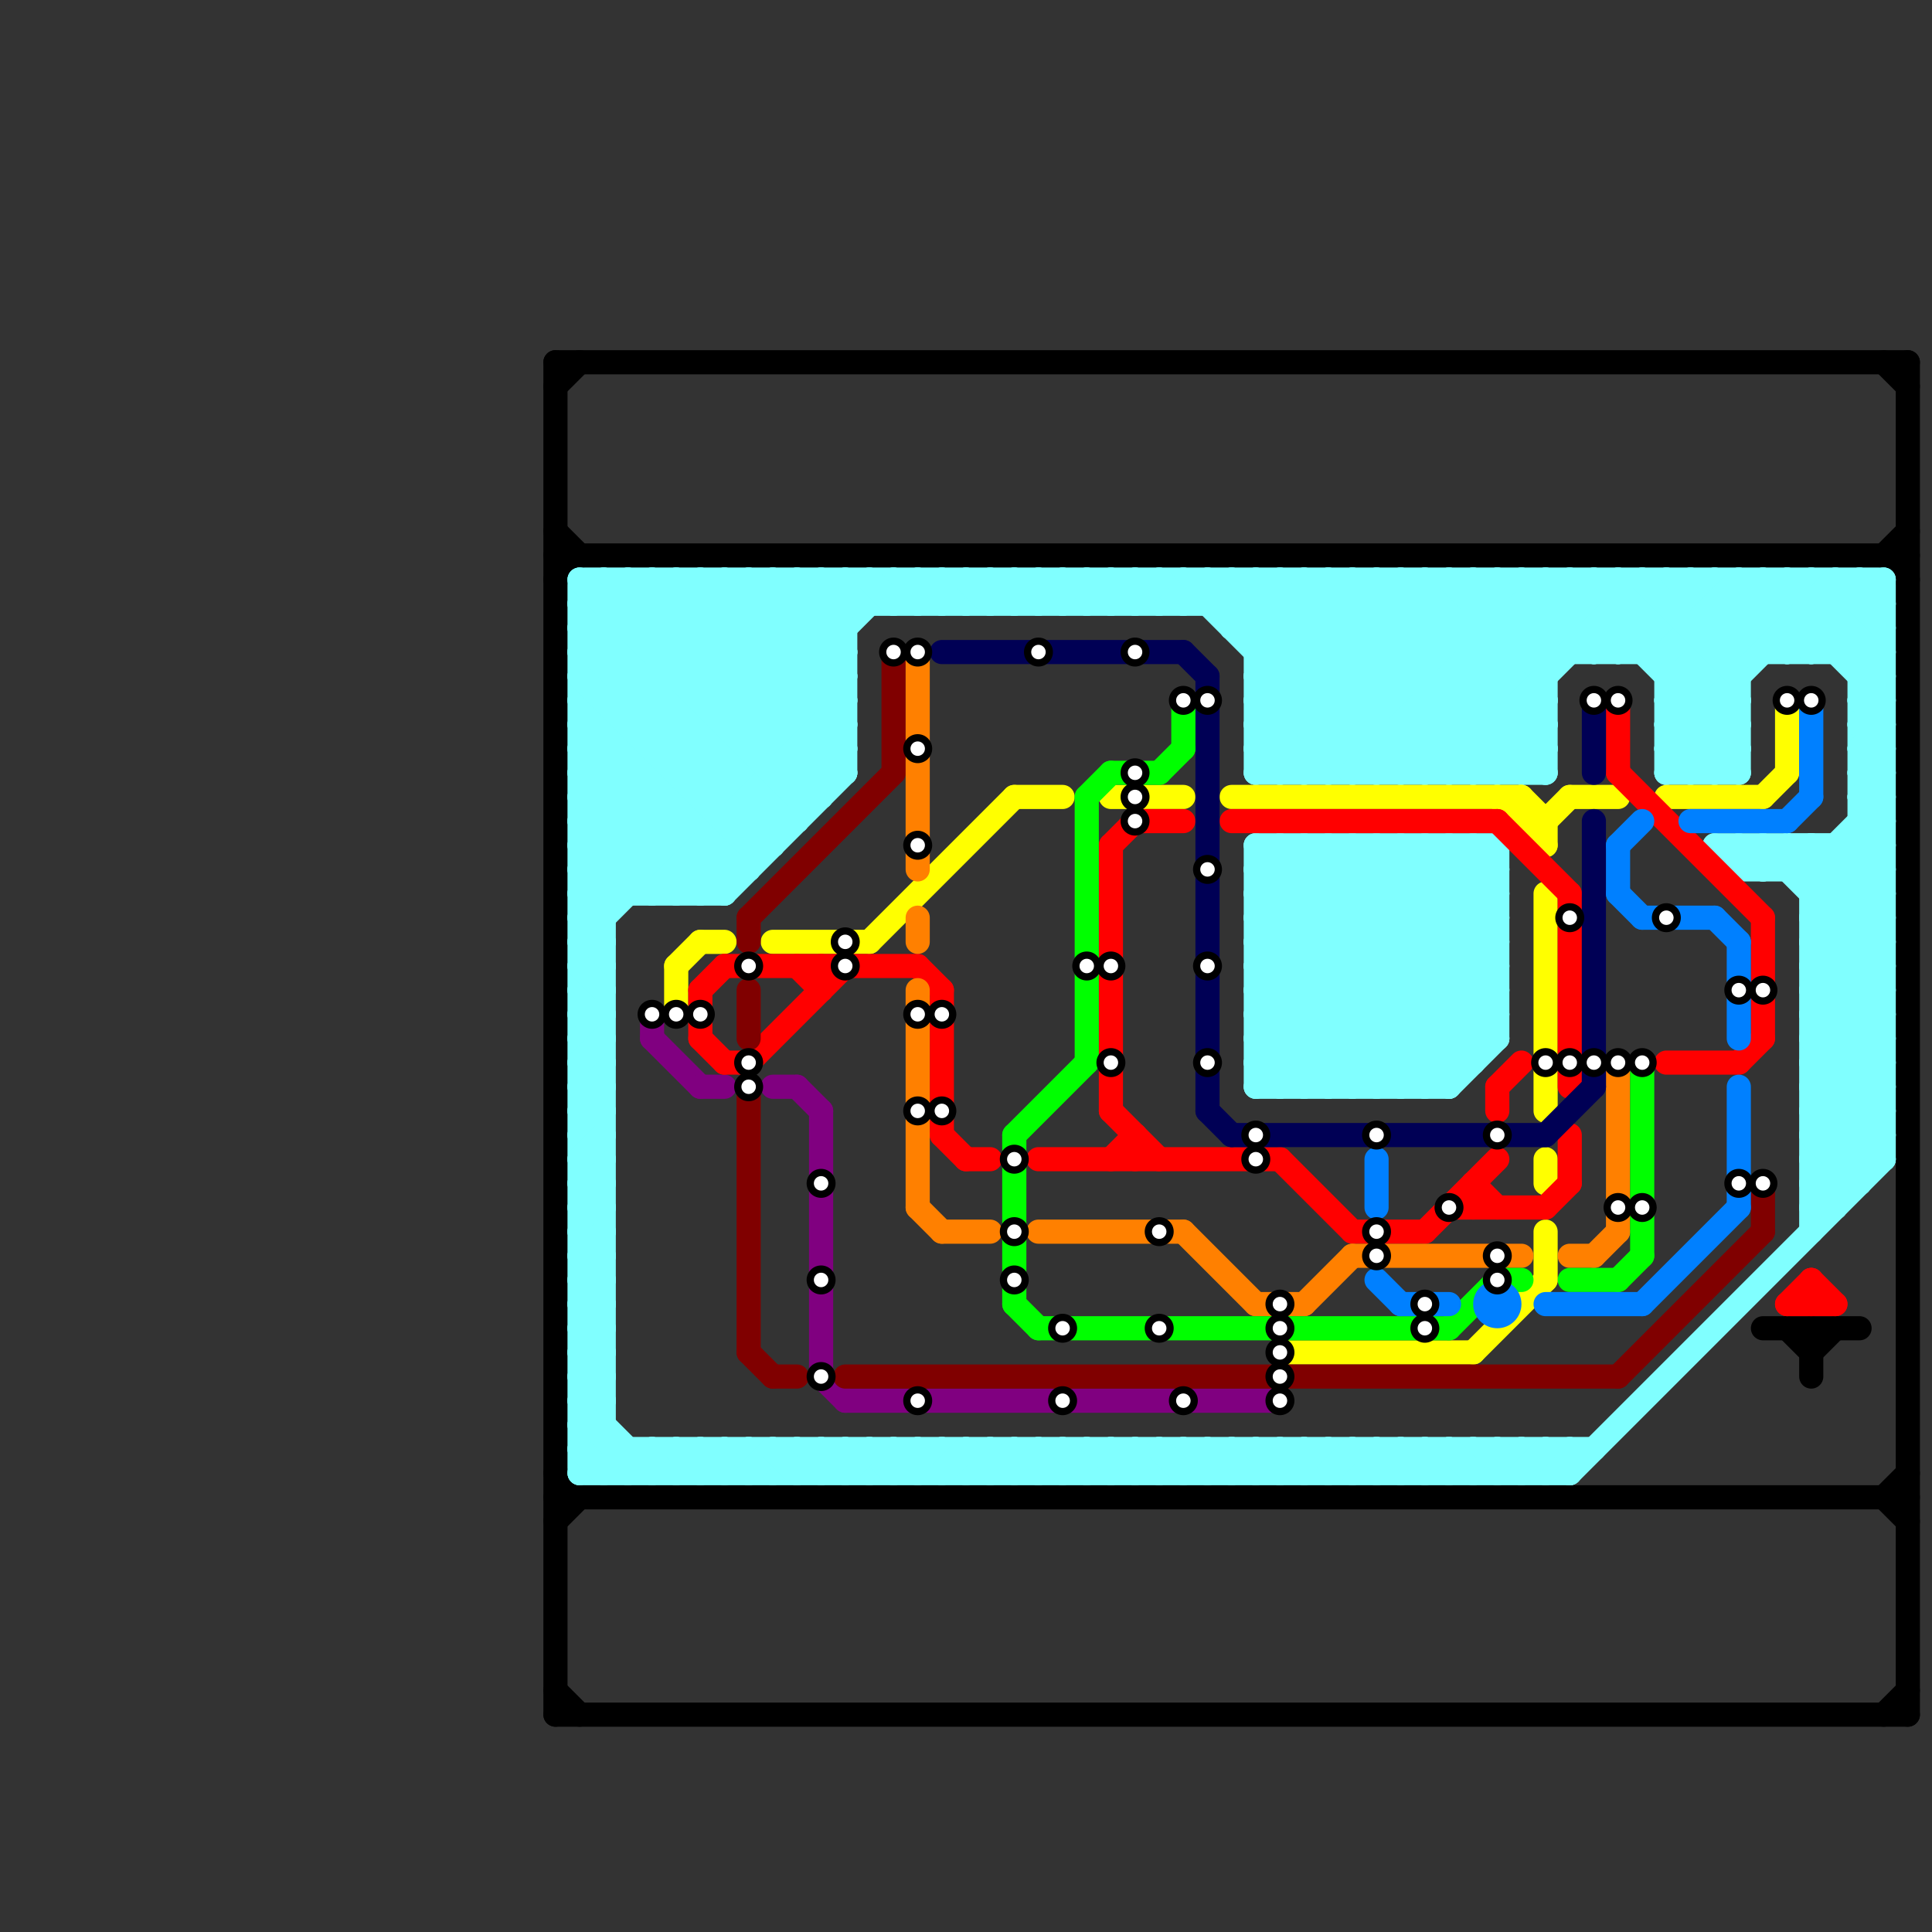 
<svg version="1.1" xmlns="http://www.w3.org/2000/svg" viewBox="0 0 80 80">
<rect x="0" y="0" width="80" height="80" fill="#333333" stroke="none"/>
<style>text { font: 1px Helvetica; font-weight: 600; white-space: pre; dominant-baseline: central; } line { stroke-width: 1; fill: none; stroke-linecap: round; stroke-linejoin: round; } .c0 { stroke: #000000 } .c1 { stroke: #80ffff } .c2 { stroke: #800080 } .c3 { stroke: #ffff00 } .c4 { stroke: #ff0000 } .c5 { stroke: #800000 } .c6 { stroke: #ff8000 } .c7 { stroke: #000055 } .c8 { stroke: #00ff00 } .c9 { stroke: #0080ff }</style><defs><g id="wm-xf"><circle r="1.2" fill="#000"/><circle r="0.9" fill="#fff"/><circle r="0.6" fill="#000"/><circle r="0.3" fill="#fff"/></g><g id="wm"><circle r="0.6" fill="#000"/><circle r="0.3" fill="#fff"/></g></defs><line class="c0" x1="23" y1="63" x2="24" y2="62"/><line class="c0" x1="78" y1="23" x2="79" y2="22"/><line class="c0" x1="75" y1="56" x2="76" y2="55"/><line class="c0" x1="23" y1="71" x2="79" y2="71"/><line class="c0" x1="78" y1="62" x2="79" y2="63"/><line class="c0" x1="73" y1="55" x2="77" y2="55"/><line class="c0" x1="23" y1="24" x2="24" y2="23"/><line class="c0" x1="23" y1="62" x2="79" y2="62"/><line class="c0" x1="78" y1="15" x2="79" y2="16"/><line class="c0" x1="78" y1="23" x2="79" y2="24"/><line class="c0" x1="23" y1="16" x2="24" y2="15"/><line class="c0" x1="79" y1="15" x2="79" y2="71"/><line class="c0" x1="74" y1="55" x2="75" y2="56"/><line class="c0" x1="23" y1="23" x2="79" y2="23"/><line class="c0" x1="78" y1="71" x2="79" y2="70"/><line class="c0" x1="23" y1="15" x2="79" y2="15"/><line class="c0" x1="23" y1="22" x2="24" y2="23"/><line class="c0" x1="23" y1="15" x2="23" y2="71"/><line class="c0" x1="23" y1="70" x2="24" y2="71"/><line class="c0" x1="23" y1="61" x2="24" y2="62"/><line class="c0" x1="78" y1="62" x2="79" y2="61"/><line class="c0" x1="75" y1="55" x2="75" y2="57"/><line class="c1" x1="25" y1="24" x2="25" y2="61"/><line class="c1" x1="71" y1="24" x2="74" y2="27"/><line class="c1" x1="52" y1="39" x2="56" y2="35"/><line class="c1" x1="57" y1="24" x2="64" y2="31"/><line class="c1" x1="41" y1="25" x2="42" y2="24"/><line class="c1" x1="24" y1="43" x2="25" y2="42"/><line class="c1" x1="38" y1="25" x2="39" y2="24"/><line class="c1" x1="24" y1="45" x2="25" y2="44"/><line class="c1" x1="24" y1="30" x2="35" y2="30"/><line class="c1" x1="33" y1="24" x2="35" y2="26"/><line class="c1" x1="55" y1="35" x2="62" y2="42"/><line class="c1" x1="69" y1="32" x2="72" y2="32"/><line class="c1" x1="43" y1="25" x2="44" y2="24"/><line class="c1" x1="24" y1="36" x2="36" y2="24"/><line class="c1" x1="51" y1="24" x2="51" y2="26"/><line class="c1" x1="66" y1="27" x2="69" y2="24"/><line class="c1" x1="72" y1="24" x2="72" y2="32"/><line class="c1" x1="52" y1="41" x2="58" y2="35"/><line class="c1" x1="24" y1="30" x2="30" y2="36"/><line class="c1" x1="45" y1="60" x2="46" y2="61"/><line class="c1" x1="24" y1="42" x2="25" y2="43"/><line class="c1" x1="28" y1="61" x2="29" y2="60"/><line class="c1" x1="47" y1="60" x2="48" y2="61"/><line class="c1" x1="64" y1="60" x2="64" y2="61"/><line class="c1" x1="36" y1="61" x2="37" y2="60"/><line class="c1" x1="30" y1="61" x2="31" y2="60"/><line class="c1" x1="30" y1="60" x2="30" y2="61"/><line class="c1" x1="52" y1="30" x2="64" y2="30"/><line class="c1" x1="52" y1="32" x2="64" y2="32"/><line class="c1" x1="51" y1="60" x2="52" y2="61"/><line class="c1" x1="61" y1="24" x2="64" y2="27"/><line class="c1" x1="24" y1="29" x2="29" y2="24"/><line class="c1" x1="69" y1="31" x2="70" y2="32"/><line class="c1" x1="24" y1="40" x2="25" y2="40"/><line class="c1" x1="75" y1="41" x2="78" y2="41"/><line class="c1" x1="75" y1="43" x2="78" y2="43"/><line class="c1" x1="77" y1="24" x2="77" y2="49"/><line class="c1" x1="24" y1="60" x2="66" y2="60"/><line class="c1" x1="24" y1="60" x2="25" y2="59"/><line class="c1" x1="38" y1="60" x2="39" y2="61"/><line class="c1" x1="58" y1="24" x2="58" y2="32"/><line class="c1" x1="75" y1="38" x2="78" y2="35"/><line class="c1" x1="62" y1="24" x2="65" y2="27"/><line class="c1" x1="75" y1="40" x2="78" y2="37"/><line class="c1" x1="52" y1="38" x2="62" y2="38"/><line class="c1" x1="24" y1="56" x2="25" y2="57"/><line class="c1" x1="24" y1="48" x2="25" y2="49"/><line class="c1" x1="24" y1="50" x2="25" y2="51"/><line class="c1" x1="41" y1="24" x2="42" y2="25"/><line class="c1" x1="35" y1="24" x2="36" y2="25"/><line class="c1" x1="33" y1="60" x2="33" y2="61"/><line class="c1" x1="40" y1="60" x2="41" y2="61"/><line class="c1" x1="60" y1="24" x2="60" y2="32"/><line class="c1" x1="65" y1="24" x2="72" y2="31"/><line class="c1" x1="72" y1="36" x2="73" y2="35"/><line class="c1" x1="43" y1="24" x2="44" y2="25"/><line class="c1" x1="62" y1="32" x2="64" y2="30"/><line class="c1" x1="52" y1="45" x2="62" y2="35"/><line class="c1" x1="54" y1="35" x2="62" y2="43"/><line class="c1" x1="41" y1="60" x2="42" y2="61"/><line class="c1" x1="28" y1="60" x2="28" y2="61"/><line class="c1" x1="35" y1="60" x2="36" y2="61"/><line class="c1" x1="24" y1="61" x2="25" y2="60"/><line class="c1" x1="39" y1="60" x2="39" y2="61"/><line class="c1" x1="52" y1="29" x2="55" y2="32"/><line class="c1" x1="52" y1="37" x2="54" y2="35"/><line class="c1" x1="59" y1="60" x2="59" y2="61"/><line class="c1" x1="67" y1="27" x2="70" y2="24"/><line class="c1" x1="53" y1="60" x2="54" y2="61"/><line class="c1" x1="24" y1="35" x2="32" y2="35"/><line class="c1" x1="24" y1="42" x2="25" y2="42"/><line class="c1" x1="24" y1="26" x2="26" y2="24"/><line class="c1" x1="52" y1="36" x2="60" y2="44"/><line class="c1" x1="59" y1="45" x2="62" y2="42"/><line class="c1" x1="65" y1="60" x2="65" y2="61"/><line class="c1" x1="42" y1="61" x2="43" y2="60"/><line class="c1" x1="24" y1="24" x2="78" y2="24"/><line class="c1" x1="24" y1="25" x2="25" y2="24"/><line class="c1" x1="52" y1="28" x2="56" y2="24"/><line class="c1" x1="31" y1="60" x2="31" y2="61"/><line class="c1" x1="55" y1="45" x2="62" y2="38"/><line class="c1" x1="62" y1="35" x2="62" y2="43"/><line class="c1" x1="24" y1="39" x2="35" y2="28"/><line class="c1" x1="24" y1="27" x2="32" y2="35"/><line class="c1" x1="24" y1="33" x2="34" y2="33"/><line class="c1" x1="52" y1="42" x2="59" y2="35"/><line class="c1" x1="37" y1="61" x2="38" y2="60"/><line class="c1" x1="64" y1="24" x2="67" y2="27"/><line class="c1" x1="24" y1="48" x2="25" y2="48"/><line class="c1" x1="24" y1="50" x2="25" y2="50"/><line class="c1" x1="52" y1="26" x2="54" y2="24"/><line class="c1" x1="34" y1="24" x2="34" y2="33"/><line class="c1" x1="58" y1="45" x2="62" y2="41"/><line class="c1" x1="34" y1="60" x2="34" y2="61"/><line class="c1" x1="34" y1="24" x2="35" y2="25"/><line class="c1" x1="75" y1="42" x2="78" y2="42"/><line class="c1" x1="49" y1="61" x2="50" y2="60"/><line class="c1" x1="75" y1="44" x2="78" y2="44"/><line class="c1" x1="73" y1="24" x2="73" y2="27"/><line class="c1" x1="49" y1="60" x2="49" y2="61"/><line class="c1" x1="24" y1="25" x2="78" y2="25"/><line class="c1" x1="36" y1="60" x2="36" y2="61"/><line class="c1" x1="43" y1="60" x2="44" y2="61"/><line class="c1" x1="76" y1="27" x2="78" y2="25"/><line class="c1" x1="75" y1="37" x2="78" y2="34"/><line class="c1" x1="26" y1="61" x2="27" y2="60"/><line class="c1" x1="52" y1="39" x2="62" y2="39"/><line class="c1" x1="24" y1="47" x2="25" y2="48"/><line class="c1" x1="42" y1="24" x2="43" y2="25"/><line class="c1" x1="52" y1="41" x2="56" y2="45"/><line class="c1" x1="71" y1="32" x2="72" y2="31"/><line class="c1" x1="28" y1="24" x2="35" y2="31"/><line class="c1" x1="44" y1="24" x2="45" y2="25"/><line class="c1" x1="60" y1="35" x2="60" y2="45"/><line class="c1" x1="24" y1="42" x2="25" y2="41"/><line class="c1" x1="55" y1="60" x2="55" y2="61"/><line class="c1" x1="27" y1="61" x2="28" y2="60"/><line class="c1" x1="28" y1="24" x2="28" y2="37"/><line class="c1" x1="52" y1="32" x2="60" y2="24"/><line class="c1" x1="35" y1="24" x2="35" y2="32"/><line class="c1" x1="49" y1="24" x2="49" y2="25"/><line class="c1" x1="24" y1="32" x2="32" y2="24"/><line class="c1" x1="24" y1="32" x2="29" y2="37"/><line class="c1" x1="30" y1="24" x2="30" y2="37"/><line class="c1" x1="54" y1="60" x2="55" y2="61"/><line class="c1" x1="29" y1="24" x2="29" y2="37"/><line class="c1" x1="53" y1="32" x2="61" y2="24"/><line class="c1" x1="39" y1="24" x2="40" y2="25"/><line class="c1" x1="62" y1="60" x2="63" y2="61"/><line class="c1" x1="56" y1="60" x2="57" y2="61"/><line class="c1" x1="54" y1="24" x2="62" y2="32"/><line class="c1" x1="55" y1="32" x2="63" y2="24"/><line class="c1" x1="66" y1="24" x2="72" y2="30"/><line class="c1" x1="56" y1="45" x2="62" y2="39"/><line class="c1" x1="40" y1="25" x2="41" y2="24"/><line class="c1" x1="45" y1="61" x2="46" y2="60"/><line class="c1" x1="72" y1="24" x2="75" y2="27"/><line class="c1" x1="32" y1="61" x2="33" y2="60"/><line class="c1" x1="52" y1="37" x2="60" y2="45"/><line class="c1" x1="56" y1="24" x2="64" y2="32"/><line class="c1" x1="24" y1="50" x2="25" y2="49"/><line class="c1" x1="75" y1="46" x2="78" y2="43"/><line class="c1" x1="26" y1="60" x2="26" y2="61"/><line class="c1" x1="75" y1="48" x2="78" y2="45"/><line class="c1" x1="57" y1="60" x2="58" y2="61"/><line class="c1" x1="77" y1="30" x2="78" y2="31"/><line class="c1" x1="52" y1="40" x2="57" y2="45"/><line class="c1" x1="40" y1="61" x2="41" y2="60"/><line class="c1" x1="24" y1="26" x2="32" y2="34"/><line class="c1" x1="53" y1="35" x2="61" y2="43"/><line class="c1" x1="59" y1="35" x2="62" y2="38"/><line class="c1" x1="71" y1="35" x2="72" y2="36"/><line class="c1" x1="59" y1="24" x2="64" y2="29"/><line class="c1" x1="50" y1="60" x2="50" y2="61"/><line class="c1" x1="37" y1="24" x2="37" y2="25"/><line class="c1" x1="24" y1="47" x2="25" y2="47"/><line class="c1" x1="58" y1="61" x2="59" y2="60"/><line class="c1" x1="52" y1="60" x2="52" y2="61"/><line class="c1" x1="77" y1="31" x2="78" y2="30"/><line class="c1" x1="54" y1="24" x2="54" y2="32"/><line class="c1" x1="77" y1="33" x2="78" y2="32"/><line class="c1" x1="75" y1="45" x2="78" y2="42"/><line class="c1" x1="75" y1="47" x2="78" y2="44"/><line class="c1" x1="38" y1="24" x2="38" y2="25"/><line class="c1" x1="75" y1="49" x2="78" y2="46"/><line class="c1" x1="56" y1="24" x2="56" y2="32"/><line class="c1" x1="77" y1="29" x2="78" y2="30"/><line class="c1" x1="47" y1="24" x2="48" y2="25"/><line class="c1" x1="52" y1="29" x2="64" y2="29"/><line class="c1" x1="75" y1="42" x2="78" y2="45"/><line class="c1" x1="50" y1="24" x2="58" y2="32"/><line class="c1" x1="24" y1="59" x2="26" y2="61"/><line class="c1" x1="75" y1="44" x2="78" y2="47"/><line class="c1" x1="37" y1="60" x2="38" y2="61"/><line class="c1" x1="57" y1="24" x2="57" y2="32"/><line class="c1" x1="46" y1="25" x2="47" y2="24"/><line class="c1" x1="40" y1="24" x2="40" y2="25"/><line class="c1" x1="24" y1="33" x2="28" y2="37"/><line class="c1" x1="48" y1="25" x2="49" y2="24"/><line class="c1" x1="63" y1="60" x2="63" y2="61"/><line class="c1" x1="47" y1="61" x2="48" y2="60"/><line class="c1" x1="24" y1="49" x2="25" y2="49"/><line class="c1" x1="46" y1="61" x2="47" y2="60"/><line class="c1" x1="24" y1="36" x2="25" y2="37"/><line class="c1" x1="24" y1="51" x2="25" y2="51"/><line class="c1" x1="46" y1="60" x2="46" y2="61"/><line class="c1" x1="24" y1="58" x2="25" y2="58"/><line class="c1" x1="77" y1="28" x2="78" y2="28"/><line class="c1" x1="77" y1="30" x2="78" y2="30"/><line class="c1" x1="48" y1="61" x2="49" y2="60"/><line class="c1" x1="67" y1="24" x2="72" y2="29"/><line class="c1" x1="69" y1="29" x2="72" y2="32"/><line class="c1" x1="58" y1="60" x2="58" y2="61"/><line class="c1" x1="52" y1="27" x2="78" y2="27"/><line class="c1" x1="45" y1="24" x2="45" y2="25"/><line class="c1" x1="27" y1="60" x2="28" y2="61"/><line class="c1" x1="24" y1="47" x2="25" y2="46"/><line class="c1" x1="24" y1="41" x2="25" y2="40"/><line class="c1" x1="70" y1="24" x2="70" y2="32"/><line class="c1" x1="75" y1="35" x2="75" y2="51"/><line class="c1" x1="24" y1="37" x2="30" y2="37"/><line class="c1" x1="69" y1="28" x2="72" y2="28"/><line class="c1" x1="52" y1="41" x2="62" y2="41"/><line class="c1" x1="46" y1="24" x2="46" y2="25"/><line class="c1" x1="24" y1="28" x2="28" y2="24"/><line class="c1" x1="24" y1="57" x2="25" y2="57"/><line class="c1" x1="77" y1="29" x2="78" y2="29"/><line class="c1" x1="57" y1="35" x2="57" y2="45"/><line class="c1" x1="24" y1="35" x2="26" y2="37"/><line class="c1" x1="48" y1="24" x2="48" y2="25"/><line class="c1" x1="59" y1="61" x2="60" y2="60"/><line class="c1" x1="75" y1="24" x2="75" y2="27"/><line class="c1" x1="29" y1="37" x2="35" y2="31"/><line class="c1" x1="24" y1="44" x2="25" y2="45"/><line class="c1" x1="52" y1="24" x2="60" y2="32"/><line class="c1" x1="25" y1="24" x2="34" y2="33"/><line class="c1" x1="24" y1="38" x2="25" y2="39"/><line class="c1" x1="61" y1="61" x2="62" y2="60"/><line class="c1" x1="77" y1="32" x2="78" y2="31"/><line class="c1" x1="75" y1="49" x2="77" y2="49"/><line class="c1" x1="61" y1="35" x2="61" y2="44"/><line class="c1" x1="63" y1="24" x2="63" y2="32"/><line class="c1" x1="53" y1="24" x2="61" y2="32"/><line class="c1" x1="54" y1="45" x2="62" y2="37"/><line class="c1" x1="24" y1="32" x2="35" y2="32"/><line class="c1" x1="52" y1="28" x2="64" y2="28"/><line class="c1" x1="24" y1="49" x2="25" y2="48"/><line class="c1" x1="52" y1="38" x2="55" y2="35"/><line class="c1" x1="24" y1="51" x2="25" y2="50"/><line class="c1" x1="75" y1="39" x2="78" y2="39"/><line class="c1" x1="75" y1="35" x2="78" y2="38"/><line class="c1" x1="72" y1="35" x2="72" y2="36"/><line class="c1" x1="51" y1="25" x2="52" y2="24"/><line class="c1" x1="52" y1="44" x2="53" y2="45"/><line class="c1" x1="75" y1="36" x2="78" y2="33"/><line class="c1" x1="65" y1="24" x2="65" y2="27"/><line class="c1" x1="49" y1="25" x2="50" y2="24"/><line class="c1" x1="24" y1="46" x2="25" y2="47"/><line class="c1" x1="36" y1="24" x2="36" y2="25"/><line class="c1" x1="51" y1="61" x2="52" y2="60"/><line class="c1" x1="53" y1="45" x2="62" y2="36"/><line class="c1" x1="33" y1="60" x2="34" y2="61"/><line class="c1" x1="53" y1="24" x2="53" y2="32"/><line class="c1" x1="69" y1="30" x2="71" y2="32"/><line class="c1" x1="55" y1="24" x2="55" y2="32"/><line class="c1" x1="24" y1="57" x2="25" y2="56"/><line class="c1" x1="77" y1="27" x2="78" y2="26"/><line class="c1" x1="77" y1="29" x2="78" y2="28"/><line class="c1" x1="52" y1="44" x2="61" y2="35"/><line class="c1" x1="34" y1="60" x2="35" y2="61"/><line class="c1" x1="28" y1="60" x2="29" y2="61"/><line class="c1" x1="52" y1="44" x2="61" y2="44"/><line class="c1" x1="77" y1="35" x2="78" y2="36"/><line class="c1" x1="64" y1="60" x2="65" y2="61"/><line class="c1" x1="61" y1="60" x2="61" y2="61"/><line class="c1" x1="24" y1="40" x2="25" y2="39"/><line class="c1" x1="24" y1="38" x2="25" y2="38"/><line class="c1" x1="30" y1="60" x2="31" y2="61"/><line class="c1" x1="52" y1="40" x2="62" y2="40"/><line class="c1" x1="39" y1="25" x2="40" y2="24"/><line class="c1" x1="71" y1="24" x2="71" y2="32"/><line class="c1" x1="62" y1="61" x2="63" y2="60"/><line class="c1" x1="24" y1="56" x2="25" y2="56"/><line class="c1" x1="55" y1="24" x2="63" y2="32"/><line class="c1" x1="24" y1="54" x2="25" y2="55"/><line class="c1" x1="52" y1="31" x2="53" y2="32"/><line class="c1" x1="64" y1="61" x2="65" y2="60"/><line class="c1" x1="59" y1="32" x2="67" y2="24"/><line class="c1" x1="51" y1="26" x2="78" y2="26"/><line class="c1" x1="24" y1="37" x2="25" y2="38"/><line class="c1" x1="24" y1="59" x2="25" y2="59"/><line class="c1" x1="61" y1="32" x2="64" y2="29"/><line class="c1" x1="60" y1="60" x2="60" y2="61"/><line class="c1" x1="72" y1="35" x2="73" y2="36"/><line class="c1" x1="75" y1="41" x2="78" y2="44"/><line class="c1" x1="24" y1="31" x2="35" y2="31"/><line class="c1" x1="75" y1="43" x2="78" y2="46"/><line class="c1" x1="24" y1="46" x2="25" y2="46"/><line class="c1" x1="56" y1="35" x2="62" y2="41"/><line class="c1" x1="24" y1="61" x2="65" y2="61"/><line class="c1" x1="70" y1="32" x2="72" y2="30"/><line class="c1" x1="24" y1="34" x2="34" y2="24"/><line class="c1" x1="24" y1="58" x2="27" y2="61"/><line class="c1" x1="75" y1="38" x2="78" y2="38"/><line class="c1" x1="75" y1="40" x2="78" y2="40"/><line class="c1" x1="59" y1="60" x2="60" y2="61"/><line class="c1" x1="68" y1="27" x2="71" y2="24"/><line class="c1" x1="24" y1="31" x2="30" y2="37"/><line class="c1" x1="75" y1="50" x2="76" y2="50"/><line class="c1" x1="75" y1="48" x2="76" y2="49"/><line class="c1" x1="66" y1="24" x2="66" y2="27"/><line class="c1" x1="75" y1="27" x2="78" y2="24"/><line class="c1" x1="52" y1="35" x2="62" y2="35"/><line class="c1" x1="42" y1="60" x2="42" y2="61"/><line class="c1" x1="24" y1="38" x2="35" y2="27"/><line class="c1" x1="52" y1="37" x2="62" y2="37"/><line class="c1" x1="54" y1="32" x2="62" y2="24"/><line class="c1" x1="24" y1="43" x2="25" y2="44"/><line class="c1" x1="24" y1="45" x2="25" y2="46"/><line class="c1" x1="29" y1="60" x2="29" y2="61"/><line class="c1" x1="36" y1="60" x2="37" y2="61"/><line class="c1" x1="44" y1="60" x2="44" y2="61"/><line class="c1" x1="52" y1="28" x2="56" y2="32"/><line class="c1" x1="24" y1="24" x2="24" y2="61"/><line class="c1" x1="60" y1="35" x2="62" y2="37"/><line class="c1" x1="75" y1="24" x2="78" y2="27"/><line class="c1" x1="60" y1="24" x2="64" y2="28"/><line class="c1" x1="69" y1="30" x2="75" y2="24"/><line class="c1" x1="37" y1="24" x2="38" y2="25"/><line class="c1" x1="31" y1="60" x2="32" y2="61"/><line class="c1" x1="24" y1="56" x2="25" y2="55"/><line class="c1" x1="24" y1="48" x2="25" y2="47"/><line class="c1" x1="70" y1="24" x2="73" y2="27"/><line class="c1" x1="52" y1="35" x2="61" y2="44"/><line class="c1" x1="32" y1="24" x2="35" y2="27"/><line class="c1" x1="24" y1="31" x2="31" y2="24"/><line class="c1" x1="24" y1="59" x2="25" y2="58"/><line class="c1" x1="52" y1="43" x2="54" y2="45"/><line class="c1" x1="52" y1="36" x2="53" y2="35"/><line class="c1" x1="57" y1="35" x2="62" y2="40"/><line class="c1" x1="49" y1="60" x2="50" y2="61"/><line class="c1" x1="69" y1="24" x2="69" y2="32"/><line class="c1" x1="24" y1="30" x2="30" y2="24"/><line class="c1" x1="38" y1="61" x2="39" y2="60"/><line class="c1" x1="77" y1="24" x2="78" y2="25"/><line class="c1" x1="49" y1="24" x2="57" y2="32"/><line class="c1" x1="63" y1="60" x2="64" y2="61"/><line class="c1" x1="50" y1="60" x2="51" y2="61"/><line class="c1" x1="24" y1="36" x2="31" y2="36"/><line class="c1" x1="74" y1="24" x2="74" y2="27"/><line class="c1" x1="33" y1="61" x2="34" y2="60"/><line class="c1" x1="68" y1="24" x2="68" y2="27"/><line class="c1" x1="52" y1="31" x2="59" y2="24"/><line class="c1" x1="26" y1="24" x2="34" y2="32"/><line class="c1" x1="55" y1="60" x2="56" y2="61"/><line class="c1" x1="24" y1="43" x2="25" y2="43"/><line class="c1" x1="24" y1="45" x2="25" y2="45"/><line class="c1" x1="52" y1="39" x2="58" y2="45"/><line class="c1" x1="24" y1="37" x2="37" y2="24"/><line class="c1" x1="76" y1="24" x2="76" y2="27"/><line class="c1" x1="60" y1="61" x2="61" y2="60"/><line class="c1" x1="75" y1="37" x2="78" y2="37"/><line class="c1" x1="75" y1="41" x2="78" y2="38"/><line class="c1" x1="75" y1="43" x2="78" y2="40"/><line class="c1" x1="52" y1="42" x2="55" y2="45"/><line class="c1" x1="45" y1="60" x2="45" y2="61"/><line class="c1" x1="24" y1="53" x2="25" y2="54"/><line class="c1" x1="42" y1="25" x2="43" y2="24"/><line class="c1" x1="45" y1="24" x2="46" y2="25"/><line class="c1" x1="32" y1="60" x2="32" y2="61"/><line class="c1" x1="37" y1="60" x2="37" y2="61"/><line class="c1" x1="69" y1="29" x2="74" y2="24"/><line class="c1" x1="75" y1="49" x2="76" y2="50"/><line class="c1" x1="24" y1="35" x2="35" y2="24"/><line class="c1" x1="47" y1="60" x2="47" y2="61"/><line class="c1" x1="38" y1="24" x2="39" y2="25"/><line class="c1" x1="76" y1="35" x2="78" y2="37"/><line class="c1" x1="61" y1="35" x2="62" y2="36"/><line class="c1" x1="52" y1="40" x2="57" y2="35"/><line class="c1" x1="40" y1="24" x2="41" y2="25"/><line class="c1" x1="24" y1="25" x2="33" y2="34"/><line class="c1" x1="51" y1="60" x2="51" y2="61"/><line class="c1" x1="69" y1="28" x2="73" y2="24"/><line class="c1" x1="54" y1="35" x2="54" y2="45"/><line class="c1" x1="26" y1="24" x2="26" y2="37"/><line class="c1" x1="56" y1="35" x2="56" y2="45"/><line class="c1" x1="30" y1="24" x2="35" y2="29"/><line class="c1" x1="40" y1="60" x2="40" y2="61"/><line class="c1" x1="27" y1="60" x2="27" y2="61"/><line class="c1" x1="58" y1="60" x2="59" y2="61"/><line class="c1" x1="52" y1="60" x2="53" y2="61"/><line class="c1" x1="75" y1="46" x2="78" y2="46"/><line class="c1" x1="27" y1="24" x2="27" y2="37"/><line class="c1" x1="75" y1="48" x2="78" y2="48"/><line class="c1" x1="41" y1="61" x2="42" y2="60"/><line class="c1" x1="35" y1="61" x2="36" y2="60"/><line class="c1" x1="52" y1="27" x2="55" y2="24"/><line class="c1" x1="35" y1="60" x2="35" y2="61"/><line class="c1" x1="59" y1="35" x2="59" y2="45"/><line class="c1" x1="43" y1="61" x2="44" y2="60"/><line class="c1" x1="27" y1="24" x2="35" y2="32"/><line class="c1" x1="52" y1="43" x2="62" y2="43"/><line class="c1" x1="31" y1="24" x2="31" y2="36"/><line class="c1" x1="24" y1="34" x2="33" y2="34"/><line class="c1" x1="53" y1="60" x2="53" y2="61"/><line class="c1" x1="24" y1="53" x2="25" y2="53"/><line class="c1" x1="73" y1="36" x2="74" y2="35"/><line class="c1" x1="46" y1="24" x2="47" y2="25"/><line class="c1" x1="38" y1="60" x2="38" y2="61"/><line class="c1" x1="75" y1="45" x2="78" y2="45"/><line class="c1" x1="33" y1="24" x2="33" y2="34"/><line class="c1" x1="75" y1="47" x2="78" y2="47"/><line class="c1" x1="69" y1="24" x2="72" y2="27"/><line class="c1" x1="48" y1="60" x2="48" y2="61"/><line class="c1" x1="41" y1="24" x2="41" y2="25"/><line class="c1" x1="48" y1="24" x2="49" y2="25"/><line class="c1" x1="24" y1="58" x2="25" y2="57"/><line class="c1" x1="74" y1="36" x2="75" y2="35"/><line class="c1" x1="77" y1="28" x2="78" y2="27"/><line class="c1" x1="77" y1="30" x2="78" y2="29"/><line class="c1" x1="75" y1="42" x2="78" y2="39"/><line class="c1" x1="75" y1="44" x2="78" y2="41"/><line class="c1" x1="52" y1="42" x2="62" y2="42"/><line class="c1" x1="46" y1="60" x2="47" y2="61"/><line class="c1" x1="24" y1="52" x2="25" y2="53"/><line class="c1" x1="52" y1="24" x2="52" y2="32"/><line class="c1" x1="54" y1="61" x2="55" y2="60"/><line class="c1" x1="29" y1="61" x2="30" y2="60"/><line class="c1" x1="48" y1="60" x2="49" y2="61"/><line class="c1" x1="58" y1="35" x2="62" y2="39"/><line class="c1" x1="31" y1="61" x2="32" y2="60"/><line class="c1" x1="31" y1="24" x2="35" y2="28"/><line class="c1" x1="24" y1="55" x2="25" y2="56"/><line class="c1" x1="56" y1="32" x2="64" y2="24"/><line class="c1" x1="73" y1="35" x2="78" y2="40"/><line class="c1" x1="43" y1="60" x2="43" y2="61"/><line class="c1" x1="57" y1="32" x2="65" y2="24"/><line class="c1" x1="24" y1="44" x2="25" y2="44"/><line class="c1" x1="76" y1="24" x2="78" y2="26"/><line class="c1" x1="39" y1="60" x2="40" y2="61"/><line class="c1" x1="52" y1="38" x2="59" y2="45"/><line class="c1" x1="28" y1="37" x2="35" y2="30"/><line class="c1" x1="42" y1="24" x2="42" y2="25"/><line class="c1" x1="34" y1="61" x2="35" y2="60"/><line class="c1" x1="36" y1="24" x2="37" y2="25"/><line class="c1" x1="44" y1="25" x2="45" y2="24"/><line class="c1" x1="52" y1="29" x2="57" y2="24"/><line class="c1" x1="24" y1="53" x2="25" y2="52"/><line class="c1" x1="51" y1="26" x2="53" y2="24"/><line class="c1" x1="77" y1="31" x2="78" y2="32"/><line class="c1" x1="75" y1="46" x2="77" y2="48"/><line class="c1" x1="77" y1="33" x2="78" y2="34"/><line class="c1" x1="32" y1="24" x2="32" y2="35"/><line class="c1" x1="44" y1="61" x2="45" y2="60"/><line class="c1" x1="52" y1="35" x2="52" y2="45"/><line class="c1" x1="43" y1="24" x2="43" y2="25"/><line class="c1" x1="52" y1="36" x2="62" y2="36"/><line class="c1" x1="24" y1="33" x2="33" y2="24"/><line class="c1" x1="54" y1="60" x2="54" y2="61"/><line class="c1" x1="27" y1="37" x2="35" y2="29"/><line class="c1" x1="41" y1="60" x2="41" y2="61"/><line class="c1" x1="24" y1="52" x2="25" y2="52"/><line class="c1" x1="56" y1="61" x2="57" y2="60"/><line class="c1" x1="24" y1="27" x2="27" y2="24"/><line class="c1" x1="53" y1="35" x2="53" y2="45"/><line class="c1" x1="58" y1="24" x2="64" y2="30"/><line class="c1" x1="56" y1="60" x2="56" y2="61"/><line class="c1" x1="75" y1="50" x2="78" y2="47"/><line class="c1" x1="39" y1="61" x2="40" y2="60"/><line class="c1" x1="57" y1="45" x2="62" y2="40"/><line class="c1" x1="57" y1="61" x2="58" y2="60"/><line class="c1" x1="24" y1="55" x2="25" y2="55"/><line class="c1" x1="74" y1="35" x2="78" y2="39"/><line class="c1" x1="59" y1="24" x2="59" y2="32"/><line class="c1" x1="75" y1="45" x2="78" y2="48"/><line class="c1" x1="24" y1="27" x2="35" y2="27"/><line class="c1" x1="75" y1="39" x2="78" y2="42"/><line class="c1" x1="24" y1="29" x2="35" y2="29"/><line class="c1" x1="52" y1="43" x2="60" y2="35"/><line class="c1" x1="51" y1="24" x2="59" y2="32"/><line class="c1" x1="50" y1="25" x2="51" y2="24"/><line class="c1" x1="24" y1="24" x2="33" y2="33"/><line class="c1" x1="24" y1="44" x2="25" y2="43"/><line class="c1" x1="58" y1="35" x2="58" y2="45"/><line class="c1" x1="44" y1="24" x2="44" y2="25"/><line class="c1" x1="58" y1="32" x2="66" y2="24"/><line class="c1" x1="72" y1="36" x2="78" y2="36"/><line class="c1" x1="61" y1="60" x2="62" y2="61"/><line class="c1" x1="71" y1="35" x2="78" y2="35"/><line class="c1" x1="73" y1="24" x2="78" y2="29"/><line class="c1" x1="60" y1="32" x2="68" y2="24"/><line class="c1" x1="39" y1="24" x2="39" y2="25"/><line class="c1" x1="45" y1="25" x2="46" y2="24"/><line class="c1" x1="24" y1="39" x2="25" y2="40"/><line class="c1" x1="24" y1="54" x2="25" y2="54"/><line class="c1" x1="50" y1="61" x2="51" y2="60"/><line class="c1" x1="24" y1="41" x2="25" y2="42"/><line class="c1" x1="69" y1="31" x2="76" y2="24"/><line class="c1" x1="24" y1="29" x2="31" y2="36"/><line class="c1" x1="77" y1="31" x2="78" y2="31"/><line class="c1" x1="77" y1="33" x2="78" y2="33"/><line class="c1" x1="65" y1="61" x2="78" y2="48"/><line class="c1" x1="47" y1="25" x2="48" y2="24"/><line class="c1" x1="52" y1="61" x2="53" y2="60"/><line class="c1" x1="60" y1="45" x2="62" y2="43"/><line class="c1" x1="29" y1="60" x2="30" y2="61"/><line class="c1" x1="69" y1="32" x2="72" y2="29"/><line class="c1" x1="62" y1="60" x2="62" y2="61"/><line class="c1" x1="24" y1="52" x2="25" y2="51"/><line class="c1" x1="55" y1="35" x2="55" y2="45"/><line class="c1" x1="24" y1="46" x2="25" y2="45"/><line class="c1" x1="69" y1="29" x2="72" y2="29"/><line class="c1" x1="24" y1="60" x2="25" y2="61"/><line class="c1" x1="69" y1="31" x2="72" y2="31"/><line class="c1" x1="77" y1="32" x2="78" y2="33"/><line class="c1" x1="75" y1="47" x2="77" y2="49"/><line class="c1" x1="74" y1="27" x2="77" y2="24"/><line class="c1" x1="60" y1="60" x2="61" y2="61"/><line class="c1" x1="77" y1="34" x2="78" y2="35"/><line class="c1" x1="57" y1="60" x2="57" y2="61"/><line class="c1" x1="50" y1="24" x2="50" y2="25"/><line class="c1" x1="52" y1="30" x2="54" y2="32"/><line class="c1" x1="63" y1="24" x2="66" y2="27"/><line class="c1" x1="78" y1="24" x2="78" y2="48"/><line class="c1" x1="24" y1="55" x2="25" y2="54"/><line class="c1" x1="61" y1="24" x2="61" y2="32"/><line class="c1" x1="63" y1="61" x2="64" y2="60"/><line class="c1" x1="24" y1="49" x2="25" y2="50"/><line class="c1" x1="24" y1="51" x2="25" y2="52"/><line class="c1" x1="73" y1="35" x2="73" y2="36"/><line class="c1" x1="24" y1="34" x2="27" y2="37"/><line class="c1" x1="30" y1="37" x2="35" y2="32"/><line class="c1" x1="42" y1="60" x2="43" y2="61"/><line class="c1" x1="52" y1="45" x2="60" y2="45"/><line class="c1" x1="62" y1="24" x2="62" y2="32"/><line class="c1" x1="69" y1="30" x2="72" y2="30"/><line class="c1" x1="25" y1="61" x2="26" y2="60"/><line class="c1" x1="44" y1="60" x2="45" y2="61"/><line class="c1" x1="64" y1="24" x2="64" y2="32"/><line class="c1" x1="74" y1="35" x2="74" y2="36"/><line class="c1" x1="52" y1="31" x2="64" y2="31"/><line class="c1" x1="24" y1="26" x2="35" y2="26"/><line class="c1" x1="24" y1="39" x2="25" y2="39"/><line class="c1" x1="24" y1="54" x2="25" y2="53"/><line class="c1" x1="24" y1="28" x2="35" y2="28"/><line class="c1" x1="24" y1="41" x2="25" y2="41"/><line class="c1" x1="69" y1="27" x2="72" y2="24"/><line class="c1" x1="29" y1="24" x2="35" y2="30"/><line class="c1" x1="47" y1="24" x2="47" y2="25"/><line class="c1" x1="75" y1="38" x2="78" y2="41"/><line class="c1" x1="75" y1="40" x2="78" y2="43"/><line class="c1" x1="67" y1="24" x2="67" y2="27"/><line class="c1" x1="63" y1="32" x2="64" y2="31"/><line class="c1" x1="52" y1="30" x2="58" y2="24"/><line class="c1" x1="75" y1="39" x2="78" y2="36"/><line class="c1" x1="24" y1="57" x2="25" y2="58"/><line class="c1" x1="53" y1="61" x2="54" y2="60"/><line class="c1" x1="74" y1="24" x2="78" y2="28"/><line class="c1" x1="68" y1="24" x2="72" y2="28"/><line class="c1" x1="55" y1="61" x2="56" y2="60"/><line class="c1" x1="24" y1="40" x2="25" y2="41"/><line class="c1" x1="32" y1="60" x2="33" y2="61"/><line class="c1" x1="24" y1="28" x2="31" y2="35"/><line class="c1" x1="77" y1="32" x2="78" y2="32"/><line class="c1" x1="77" y1="34" x2="78" y2="34"/><line class="c1" x1="37" y1="25" x2="38" y2="24"/><line class="c1" x1="76" y1="35" x2="76" y2="50"/><line class="c2" x1="34" y1="46" x2="34" y2="57"/><line class="c2" x1="27" y1="43" x2="29" y2="45"/><line class="c2" x1="29" y1="45" x2="30" y2="45"/><line class="c2" x1="33" y1="45" x2="34" y2="46"/><line class="c2" x1="34" y1="57" x2="35" y2="58"/><line class="c2" x1="35" y1="58" x2="53" y2="58"/><line class="c2" x1="32" y1="45" x2="33" y2="45"/><line class="c2" x1="27" y1="42" x2="27" y2="43"/><line class="c3" x1="51" y1="33" x2="63" y2="33"/><line class="c3" x1="73" y1="33" x2="74" y2="32"/><line class="c3" x1="63" y1="33" x2="63" y2="34"/><line class="c3" x1="29" y1="39" x2="30" y2="39"/><line class="c3" x1="42" y1="33" x2="44" y2="33"/><line class="c3" x1="63" y1="34" x2="64" y2="34"/><line class="c3" x1="28" y1="40" x2="29" y2="39"/><line class="c3" x1="64" y1="51" x2="64" y2="53"/><line class="c3" x1="53" y1="56" x2="61" y2="56"/><line class="c3" x1="61" y1="56" x2="64" y2="53"/><line class="c3" x1="46" y1="33" x2="49" y2="33"/><line class="c3" x1="63" y1="33" x2="64" y2="34"/><line class="c3" x1="36" y1="39" x2="42" y2="33"/><line class="c3" x1="62" y1="33" x2="64" y2="35"/><line class="c3" x1="64" y1="34" x2="64" y2="35"/><line class="c3" x1="69" y1="33" x2="73" y2="33"/><line class="c3" x1="74" y1="29" x2="74" y2="32"/><line class="c3" x1="28" y1="40" x2="28" y2="42"/><line class="c3" x1="32" y1="39" x2="36" y2="39"/><line class="c3" x1="65" y1="33" x2="67" y2="33"/><line class="c3" x1="64" y1="34" x2="65" y2="33"/><line class="c3" x1="64" y1="48" x2="64" y2="49"/><line class="c3" x1="64" y1="37" x2="64" y2="46"/><line class="c4" x1="61" y1="49" x2="61" y2="50"/><line class="c4" x1="64" y1="50" x2="65" y2="49"/><line class="c4" x1="62" y1="34" x2="65" y2="37"/><line class="c4" x1="34" y1="40" x2="34" y2="41"/><line class="c4" x1="62" y1="45" x2="63" y2="44"/><line class="c4" x1="43" y1="48" x2="53" y2="48"/><line class="c4" x1="72" y1="44" x2="73" y2="43"/><line class="c4" x1="51" y1="34" x2="62" y2="34"/><line class="c4" x1="65" y1="47" x2="65" y2="49"/><line class="c4" x1="56" y1="51" x2="59" y2="51"/><line class="c4" x1="29" y1="41" x2="29" y2="43"/><line class="c4" x1="29" y1="43" x2="30" y2="44"/><line class="c4" x1="75" y1="53" x2="76" y2="54"/><line class="c4" x1="46" y1="35" x2="46" y2="46"/><line class="c4" x1="69" y1="44" x2="72" y2="44"/><line class="c4" x1="59" y1="51" x2="62" y2="48"/><line class="c4" x1="60" y1="50" x2="64" y2="50"/><line class="c4" x1="65" y1="37" x2="65" y2="45"/><line class="c4" x1="46" y1="48" x2="47" y2="47"/><line class="c4" x1="74" y1="54" x2="75" y2="53"/><line class="c4" x1="73" y1="38" x2="73" y2="43"/><line class="c4" x1="46" y1="46" x2="48" y2="48"/><line class="c4" x1="47" y1="34" x2="49" y2="34"/><line class="c4" x1="61" y1="49" x2="62" y2="50"/><line class="c4" x1="38" y1="40" x2="39" y2="41"/><line class="c4" x1="40" y1="48" x2="41" y2="48"/><line class="c4" x1="30" y1="44" x2="31" y2="44"/><line class="c4" x1="53" y1="48" x2="56" y2="51"/><line class="c4" x1="39" y1="47" x2="40" y2="48"/><line class="c4" x1="67" y1="29" x2="67" y2="32"/><line class="c4" x1="33" y1="40" x2="34" y2="41"/><line class="c4" x1="74" y1="54" x2="76" y2="54"/><line class="c4" x1="67" y1="32" x2="73" y2="38"/><line class="c4" x1="47" y1="47" x2="47" y2="48"/><line class="c4" x1="30" y1="40" x2="38" y2="40"/><line class="c4" x1="31" y1="44" x2="35" y2="40"/><line class="c4" x1="39" y1="41" x2="39" y2="47"/><line class="c4" x1="62" y1="45" x2="62" y2="46"/><line class="c4" x1="29" y1="41" x2="30" y2="40"/><line class="c4" x1="46" y1="35" x2="47" y2="34"/><line class="c4" x1="75" y1="53" x2="75" y2="54"/><line class="c5" x1="31" y1="38" x2="31" y2="39"/><line class="c5" x1="35" y1="57" x2="67" y2="57"/><line class="c5" x1="31" y1="56" x2="32" y2="57"/><line class="c5" x1="31" y1="41" x2="31" y2="43"/><line class="c5" x1="31" y1="38" x2="37" y2="32"/><line class="c5" x1="37" y1="27" x2="37" y2="32"/><line class="c5" x1="31" y1="45" x2="31" y2="56"/><line class="c5" x1="73" y1="49" x2="73" y2="51"/><line class="c5" x1="67" y1="57" x2="73" y2="51"/><line class="c5" x1="32" y1="57" x2="33" y2="57"/><line class="c6" x1="67" y1="44" x2="67" y2="51"/><line class="c6" x1="49" y1="51" x2="52" y2="54"/><line class="c6" x1="38" y1="50" x2="39" y2="51"/><line class="c6" x1="56" y1="52" x2="63" y2="52"/><line class="c6" x1="43" y1="51" x2="49" y2="51"/><line class="c6" x1="38" y1="38" x2="38" y2="39"/><line class="c6" x1="65" y1="52" x2="66" y2="52"/><line class="c6" x1="66" y1="52" x2="67" y2="51"/><line class="c6" x1="39" y1="51" x2="41" y2="51"/><line class="c6" x1="52" y1="54" x2="54" y2="54"/><line class="c6" x1="54" y1="54" x2="56" y2="52"/><line class="c6" x1="38" y1="27" x2="38" y2="36"/><line class="c6" x1="38" y1="41" x2="38" y2="50"/><line class="c7" x1="64" y1="47" x2="66" y2="45"/><line class="c7" x1="39" y1="27" x2="49" y2="27"/><line class="c7" x1="51" y1="47" x2="64" y2="47"/><line class="c7" x1="50" y1="28" x2="50" y2="46"/><line class="c7" x1="66" y1="34" x2="66" y2="45"/><line class="c7" x1="49" y1="27" x2="50" y2="28"/><line class="c7" x1="50" y1="46" x2="51" y2="47"/><line class="c7" x1="66" y1="29" x2="66" y2="32"/><line class="c8" x1="49" y1="29" x2="49" y2="31"/><line class="c8" x1="43" y1="55" x2="60" y2="55"/><line class="c8" x1="45" y1="33" x2="45" y2="44"/><line class="c8" x1="68" y1="44" x2="68" y2="52"/><line class="c8" x1="62" y1="53" x2="63" y2="53"/><line class="c8" x1="67" y1="53" x2="68" y2="52"/><line class="c8" x1="45" y1="33" x2="46" y2="32"/><line class="c8" x1="42" y1="54" x2="43" y2="55"/><line class="c8" x1="60" y1="55" x2="62" y2="53"/><line class="c8" x1="48" y1="32" x2="49" y2="31"/><line class="c8" x1="46" y1="32" x2="48" y2="32"/><line class="c8" x1="42" y1="47" x2="45" y2="44"/><line class="c8" x1="65" y1="53" x2="67" y2="53"/><line class="c8" x1="42" y1="47" x2="42" y2="54"/><line class="c9" x1="71" y1="38" x2="72" y2="39"/><line class="c9" x1="57" y1="53" x2="58" y2="54"/><line class="c9" x1="72" y1="45" x2="72" y2="50"/><line class="c9" x1="70" y1="34" x2="74" y2="34"/><line class="c9" x1="68" y1="54" x2="72" y2="50"/><line class="c9" x1="67" y1="35" x2="67" y2="37"/><line class="c9" x1="58" y1="54" x2="60" y2="54"/><line class="c9" x1="67" y1="35" x2="68" y2="34"/><line class="c9" x1="72" y1="39" x2="72" y2="43"/><line class="c9" x1="57" y1="48" x2="57" y2="50"/><line class="c9" x1="64" y1="54" x2="68" y2="54"/><line class="c9" x1="74" y1="34" x2="75" y2="33"/><line class="c9" x1="75" y1="29" x2="75" y2="33"/><line class="c9" x1="68" y1="38" x2="71" y2="38"/><line class="c9" x1="67" y1="37" x2="68" y2="38"/><circle cx="62" cy="54" r="1" fill="#0080ff" />

<use x="27" y="42" href="#wm"/><use x="28" y="42" href="#wm"/><use x="29" y="42" href="#wm"/><use x="31" y="40" href="#wm"/><use x="31" y="44" href="#wm"/><use x="31" y="45" href="#wm"/><use x="34" y="49" href="#wm"/><use x="34" y="53" href="#wm"/><use x="34" y="57" href="#wm"/><use x="35" y="39" href="#wm"/><use x="35" y="40" href="#wm"/><use x="37" y="27" href="#wm"/><use x="38" y="27" href="#wm"/><use x="38" y="31" href="#wm"/><use x="38" y="35" href="#wm"/><use x="38" y="42" href="#wm"/><use x="38" y="46" href="#wm"/><use x="38" y="58" href="#wm"/><use x="39" y="42" href="#wm"/><use x="39" y="46" href="#wm"/><use x="42" y="48" href="#wm"/><use x="42" y="51" href="#wm"/><use x="42" y="53" href="#wm"/><use x="43" y="27" href="#wm"/><use x="44" y="55" href="#wm"/><use x="44" y="58" href="#wm"/><use x="45" y="40" href="#wm"/><use x="46" y="40" href="#wm"/><use x="46" y="44" href="#wm"/><use x="47" y="27" href="#wm"/><use x="47" y="32" href="#wm"/><use x="47" y="33" href="#wm"/><use x="47" y="34" href="#wm"/><use x="48" y="51" href="#wm"/><use x="48" y="55" href="#wm"/><use x="49" y="29" href="#wm"/><use x="49" y="58" href="#wm"/><use x="50" y="29" href="#wm"/><use x="50" y="36" href="#wm"/><use x="50" y="40" href="#wm"/><use x="50" y="44" href="#wm"/><use x="52" y="47" href="#wm"/><use x="52" y="48" href="#wm"/><use x="53" y="54" href="#wm"/><use x="53" y="55" href="#wm"/><use x="53" y="56" href="#wm"/><use x="53" y="57" href="#wm"/><use x="53" y="58" href="#wm"/><use x="57" y="47" href="#wm"/><use x="57" y="51" href="#wm"/><use x="57" y="52" href="#wm"/><use x="59" y="54" href="#wm"/><use x="59" y="55" href="#wm"/><use x="60" y="50" href="#wm"/><use x="62" y="47" href="#wm"/><use x="62" y="52" href="#wm"/><use x="62" y="53" href="#wm"/><use x="64" y="44" href="#wm"/><use x="65" y="38" href="#wm"/><use x="65" y="44" href="#wm"/><use x="66" y="29" href="#wm"/><use x="66" y="44" href="#wm"/><use x="67" y="29" href="#wm"/><use x="67" y="44" href="#wm"/><use x="67" y="50" href="#wm"/><use x="68" y="44" href="#wm"/><use x="68" y="50" href="#wm"/><use x="69" y="38" href="#wm"/><use x="72" y="41" href="#wm"/><use x="72" y="49" href="#wm"/><use x="73" y="41" href="#wm"/><use x="73" y="49" href="#wm"/><use x="74" y="29" href="#wm"/><use x="75" y="29" href="#wm"/>
</svg>

